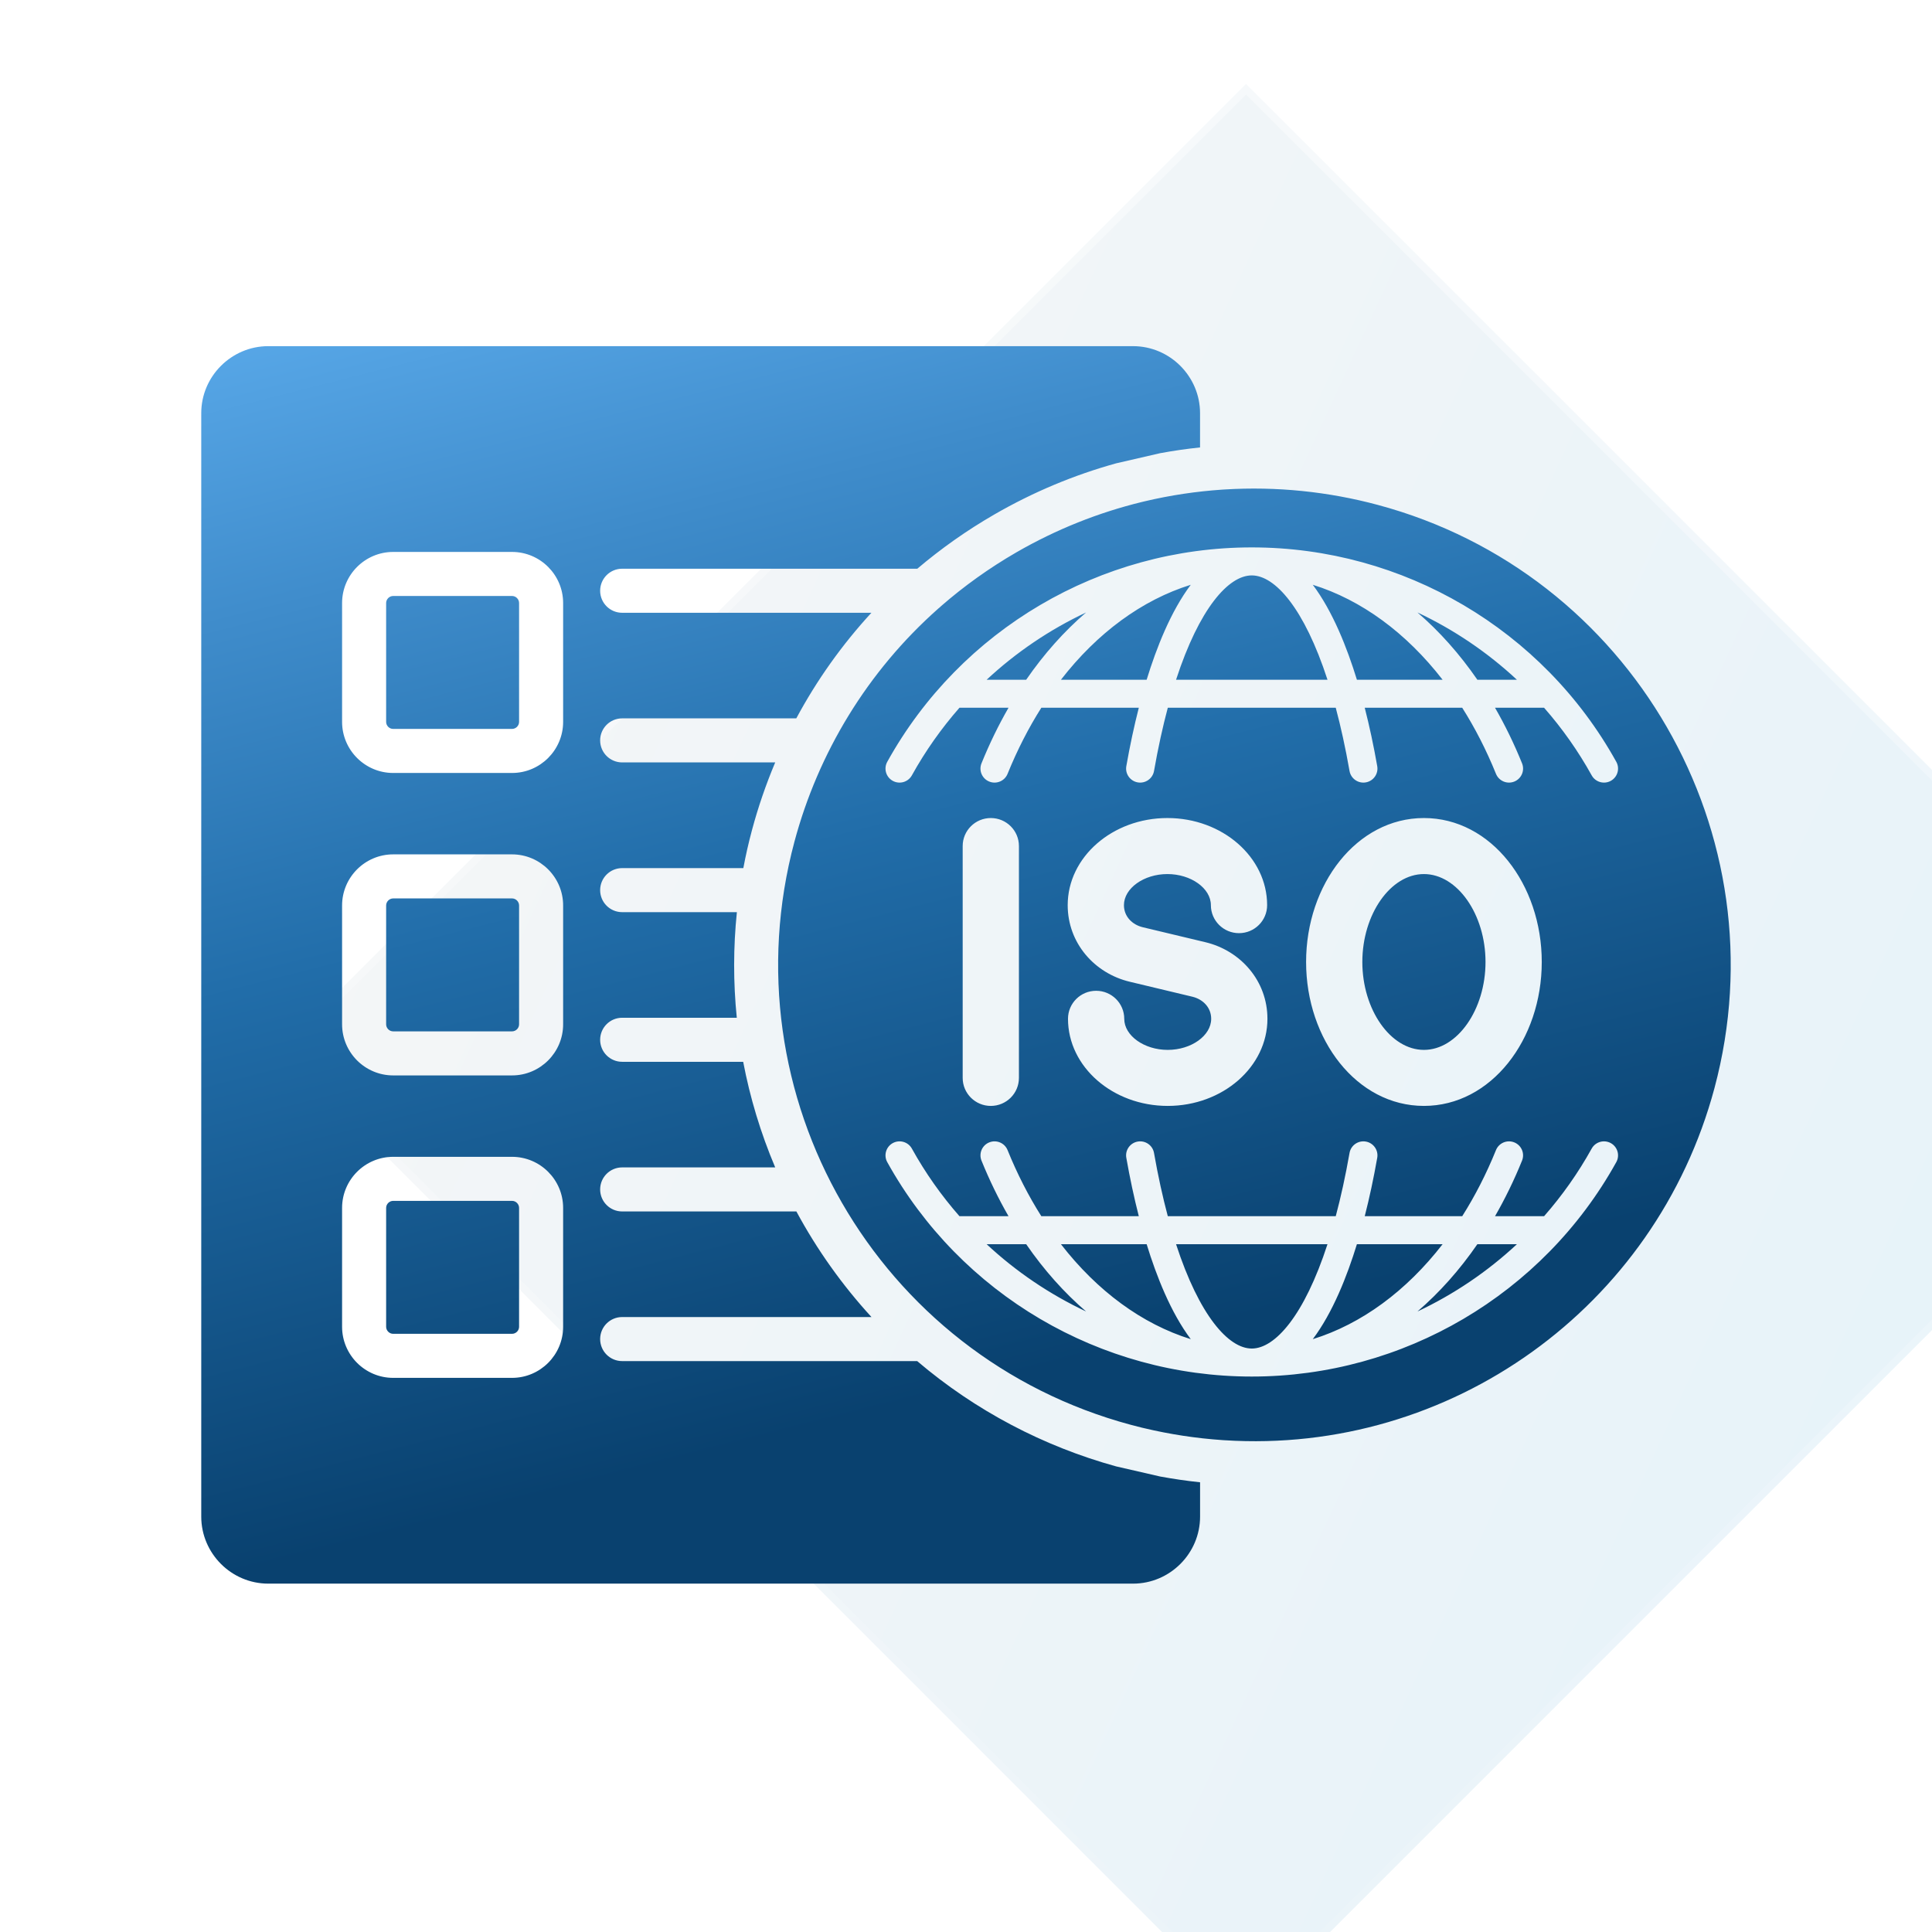<?xml version="1.0" encoding="UTF-8"?>
<svg xmlns="http://www.w3.org/2000/svg" width="240" height="240" viewBox="0 0 240 240" fill="none">
  <g clip-path="url(#clip0_1437_2311)">
    <g opacity="0.1" filter="url(#filter0_biiii_1437_2311)">
      <path d="M0 120L120 0L240 120L120 240L0 120Z" fill="url(#paint0_linear_1437_2311)"></path>
      <path d="M0.655 120L120 0.655L239.345 120L120 239.345L0.655 120Z" stroke="url(#paint1_linear_1437_2311)" stroke-width="0.927"></path>
    </g>
    <path fill-rule="evenodd" clip-rule="evenodd" d="M144.119 56.296C145.768 55.992 147.421 55.753 149.074 55.582V51.326C149.074 49.038 148.135 46.96 146.627 45.447C145.118 43.939 143.036 43 140.748 43H33.326C31.038 43 28.96 43.939 27.447 45.447C25.935 46.956 25 49.038 25 51.326V188.399C25 190.687 25.939 192.766 27.447 194.278C28.956 195.787 31.038 196.725 33.326 196.725H140.752C143.039 196.725 145.118 195.787 146.63 194.278C148.139 192.769 149.078 190.687 149.078 188.399V184.136C147.417 183.961 145.764 183.718 144.122 183.418L138.647 182.16C129.652 179.678 121.189 175.259 113.935 169.08H77.288C75.776 169.08 74.552 167.857 74.552 166.344C74.552 164.832 75.776 163.608 77.288 163.608H108.258C104.629 159.652 101.475 155.218 98.929 150.491H77.288C75.776 150.491 74.552 149.267 74.552 147.755C74.552 146.242 75.776 145.019 77.288 145.019H96.299C94.483 140.732 93.164 136.336 92.321 131.901H77.288C75.776 131.901 74.552 130.677 74.552 129.165C74.552 127.653 75.776 126.429 77.288 126.429H91.527C91.082 122.044 91.09 117.647 91.538 113.311H77.288C75.776 113.311 74.552 112.088 74.552 110.575C74.552 109.063 75.776 107.839 77.288 107.839H92.34C92.636 106.251 92.993 104.689 93.408 103.139C94.175 100.27 95.144 97.454 96.299 94.71H77.288C75.776 94.71 74.552 93.487 74.552 91.974C74.552 90.462 75.776 89.238 77.288 89.238H98.918C101.441 84.538 104.564 80.122 108.25 76.121H77.288C75.776 76.121 74.552 74.897 74.552 73.385C74.552 71.872 75.776 70.649 77.288 70.649H113.95C116.884 68.16 120.08 65.895 123.53 63.904C128.394 61.096 133.475 58.99 138.647 57.558L144.119 56.296ZM42.495 150.05V164.817C42.495 166.565 43.21 168.149 44.357 169.301C45.505 170.448 47.093 171.163 48.841 171.163H63.608C65.356 171.163 66.944 170.448 68.092 169.301C69.24 168.153 69.954 166.565 69.954 164.817V150.05C69.954 148.302 69.24 146.713 68.092 145.566C66.944 144.418 65.356 143.704 63.608 143.704H48.841C47.093 143.704 45.505 144.418 44.357 145.566C43.21 146.713 42.495 148.302 42.495 150.05ZM42.495 74.909V89.675C42.495 91.423 43.21 93.012 44.357 94.159C45.505 95.307 47.093 96.021 48.841 96.021H63.608C65.356 96.021 66.944 95.307 68.092 94.159C69.24 93.012 69.954 91.423 69.954 89.675V74.909C69.954 73.161 69.24 71.572 68.092 70.425C66.944 69.277 65.356 68.563 63.608 68.563H48.841C47.093 68.563 45.505 69.277 44.357 70.425C43.21 71.572 42.495 73.161 42.495 74.909ZM42.495 112.479V127.246C42.495 128.994 43.21 130.579 44.357 131.73C45.505 132.878 47.093 133.592 48.841 133.592H63.608C65.356 133.592 66.944 132.878 68.092 131.73C69.24 130.582 69.954 128.994 69.954 127.246V112.479C69.954 110.731 69.24 109.143 68.092 107.995C66.944 106.848 65.356 106.133 63.608 106.133H48.841C47.093 106.133 45.505 106.848 44.357 107.995C43.21 109.143 42.495 110.731 42.495 112.479ZM47.967 112.479V127.246C47.967 127.482 48.066 127.702 48.226 127.862C48.385 128.021 48.602 128.12 48.841 128.12H63.608C63.844 128.12 64.064 128.021 64.224 127.862C64.383 127.702 64.482 127.485 64.482 127.246V112.479C64.482 112.244 64.383 112.023 64.224 111.864C64.064 111.704 63.847 111.605 63.608 111.605H48.841C48.606 111.605 48.385 111.704 48.226 111.864C48.066 112.023 47.967 112.244 47.967 112.479ZM47.967 164.817V150.05C47.967 149.814 48.066 149.594 48.226 149.434C48.385 149.275 48.606 149.176 48.841 149.176H63.608C63.847 149.176 64.064 149.275 64.224 149.434C64.383 149.594 64.482 149.814 64.482 150.05V164.817C64.482 165.056 64.383 165.273 64.224 165.432C64.064 165.592 63.844 165.691 63.608 165.691H48.841C48.602 165.691 48.385 165.592 48.226 165.432C48.066 165.273 47.967 165.052 47.967 164.817ZM141.835 62.361C136.492 63.664 131.244 65.735 126.243 68.623C122.865 70.577 119.753 72.811 116.918 75.281C116.812 75.391 116.694 75.494 116.572 75.585C107.726 83.413 101.635 93.555 98.69 104.549C90.25 136.047 108.919 168.541 140.516 177.007C140.968 177.129 141.424 177.246 141.88 177.357C141.968 177.372 142.055 177.391 142.143 177.417C145.335 178.177 148.584 178.671 151.867 178.896C151.95 178.896 152.03 178.903 152.11 178.911C180.177 180.708 205.675 162.415 212.975 135.177C221.418 103.659 202.661 71.162 171.144 62.718C164.992 61.069 158.574 60.408 152.152 60.803C152.049 60.814 151.943 60.822 151.836 60.822C148.618 61.039 145.399 61.517 142.215 62.27C142.093 62.308 141.964 62.338 141.835 62.361ZM47.967 89.675V74.909C47.967 74.673 48.066 74.456 48.226 74.293C48.385 74.133 48.606 74.035 48.841 74.035H63.608C63.847 74.035 64.064 74.133 64.224 74.293C64.383 74.453 64.482 74.673 64.482 74.909V89.675C64.482 89.915 64.383 90.131 64.224 90.291C64.064 90.451 63.844 90.549 63.608 90.549H48.841C48.602 90.549 48.385 90.451 48.226 90.291C48.066 90.131 47.967 89.911 47.967 89.675ZM110.902 97C111.747 97.465 112.809 97.159 113.276 96.318C114.96 93.28 116.948 90.472 119.187 87.92H125.282C124.04 90.077 122.915 92.382 121.925 94.826C121.564 95.717 121.997 96.731 122.892 97.09C123.787 97.45 124.804 97.019 125.165 96.128C126.365 93.163 127.775 90.419 129.357 87.92H141.467C140.885 90.193 140.364 92.618 139.915 95.177C139.748 96.123 140.384 97.025 141.334 97.191C142.284 97.356 143.189 96.723 143.356 95.777C143.864 92.885 144.441 90.269 145.068 87.92H165.932C166.559 90.27 167.136 92.885 167.644 95.777C167.811 96.724 168.717 97.356 169.666 97.191C170.616 97.025 171.252 96.123 171.085 95.177C170.636 92.618 170.115 90.193 169.533 87.92H181.643C183.225 90.419 184.635 93.163 185.835 96.128C186.197 97.019 187.215 97.45 188.109 97.09C189.003 96.731 189.436 95.717 189.075 94.826C188.085 92.382 186.96 90.077 185.718 87.92H191.813C194.053 90.472 196.04 93.28 197.724 96.318C198.191 97.16 199.254 97.464 200.098 97C200.942 96.535 201.248 95.476 200.782 94.635C191.671 78.206 174.32 68 155.5 68C136.679 68 119.328 78.206 110.218 94.635C109.752 95.477 110.058 96.535 110.902 97ZM188.435 84.44H183.524C181.306 81.225 178.804 78.421 176.083 76.083C180.598 78.209 184.769 81.026 188.435 84.44ZM179.205 84.44H168.559C167.346 80.49 165.567 75.952 163.078 72.644C169.122 74.522 174.691 78.613 179.205 84.44ZM155.5 71.48C158.39 71.48 162.017 75.565 164.906 84.44H146.094C148.983 75.565 152.61 71.48 155.5 71.48ZM147.922 72.644C145.434 75.951 143.654 80.488 142.441 84.44H131.795C136.309 78.613 141.878 74.522 147.922 72.644ZM134.917 76.083C132.196 78.421 129.693 81.225 127.476 84.44H122.564C126.23 81.026 130.402 78.209 134.917 76.083ZM200.097 142C199.253 141.536 198.19 141.841 197.724 142.682C196.039 145.72 194.052 148.528 191.813 151.08H185.718C186.96 148.923 188.085 146.618 189.074 144.174C189.435 143.283 189.003 142.269 188.108 141.91C187.213 141.55 186.196 141.982 185.835 142.872C184.634 145.837 183.225 148.581 181.642 151.08H169.533C170.115 148.807 170.635 146.382 171.085 143.823C171.251 142.877 170.616 141.975 169.666 141.809C168.715 141.644 167.81 142.277 167.644 143.223C167.136 146.115 166.559 148.731 165.932 151.08H145.068C144.441 148.73 143.864 146.115 143.355 143.223C143.189 142.277 142.284 141.644 141.334 141.809C140.384 141.975 139.748 142.877 139.914 143.823C140.364 146.382 140.885 148.807 141.466 151.08H129.357C127.774 148.581 126.365 145.837 125.164 142.872C124.803 141.981 123.786 141.55 122.891 141.91C121.997 142.269 121.564 143.283 121.925 144.174C122.914 146.618 124.039 148.923 125.282 151.08H119.187C116.948 148.528 114.96 145.72 113.276 142.682C112.809 141.841 111.747 141.536 110.902 142C110.058 142.465 109.752 143.524 110.218 144.365C119.328 160.794 136.679 171 155.5 171C174.32 171 191.671 160.794 200.782 144.364C201.248 143.523 200.942 142.465 200.097 142ZM122.564 154.56H127.476C129.693 157.775 132.196 160.579 134.917 162.917C130.401 160.791 126.23 157.974 122.564 154.56ZM131.795 154.56H142.441C143.654 158.51 145.433 163.048 147.922 166.356C141.878 164.477 136.309 160.387 131.795 154.56ZM155.5 167.52C152.61 167.52 148.983 163.435 146.094 154.56H164.905C162.017 163.435 158.39 167.52 155.5 167.52ZM163.078 166.356C165.566 163.049 167.345 158.512 168.559 154.56H179.205C174.691 160.387 169.122 164.477 163.078 166.356ZM176.083 162.917C178.804 160.579 181.307 157.775 183.523 154.56H188.435C184.769 157.974 180.598 160.791 176.083 162.917ZM119.588 133.901C119.588 135.823 121.152 137.381 123.081 137.381C125.011 137.381 126.574 135.823 126.575 133.901V105.099C126.575 103.177 125.011 101.62 123.081 101.62C121.152 101.62 119.588 103.178 119.588 105.099V133.901ZM145.058 137.38C138.228 137.38 132.671 132.526 132.671 126.559C132.671 124.637 134.235 123.079 136.165 123.079C138.094 123.079 139.658 124.637 139.658 126.559C139.658 128.652 142.131 130.421 145.058 130.421C147.986 130.421 150.458 128.652 150.458 126.559C150.458 125.162 149.446 124.132 148.111 123.813L140.336 121.954C135.96 120.908 132.633 117.152 132.633 112.441C132.633 106.474 138.19 101.619 145.02 101.619C151.85 101.619 157.407 106.474 157.407 112.441C157.407 114.362 155.843 115.92 153.913 115.92C151.984 115.92 150.42 114.363 150.42 112.441C150.42 110.347 147.947 108.579 145.02 108.579C142.092 108.579 139.62 110.347 139.62 112.441C139.62 113.838 140.632 114.868 141.967 115.187L149.742 117.045C154.118 118.091 157.445 121.848 157.445 126.559C157.445 132.526 151.888 137.38 145.058 137.38ZM162.248 119.5C162.248 129.143 168.535 137.38 176.885 137.38C185.231 137.38 191.523 129.15 191.523 119.5C191.523 109.856 185.236 101.619 176.885 101.619C168.537 101.619 162.248 109.852 162.248 119.5ZM169.234 119.5C169.234 113.58 172.738 108.579 176.885 108.579C181.033 108.579 184.536 113.58 184.536 119.5C184.536 125.42 181.033 130.421 176.885 130.421C172.738 130.421 169.234 125.419 169.234 119.5Z" fill="url(#paint2_linear_1437_2311)"></path>
  </g>
  <defs>
    <filter id="filter0_biiii_1437_2311" x="-5.798" y="-34.79" width="280.588" height="309.58" color-interpolation-filters="sRGB">
      <feFlood flood-opacity="0" result="BackgroundImageFix"></feFlood>
      <feGaussianBlur in="BackgroundImageFix" stdDeviation="2.899"></feGaussianBlur>
      <feComposite in2="SourceAlpha" operator="in" result="effect1_backgroundBlur_1437_2311"></feComposite>
      <feBlend mode="normal" in="SourceGraphic" in2="effect1_backgroundBlur_1437_2311" result="shape"></feBlend>
      <feColorMatrix in="SourceAlpha" type="matrix" values="0 0 0 0 0 0 0 0 0 0 0 0 0 0 0 0 0 0 127 0" result="hardAlpha"></feColorMatrix>
      <feOffset dx="34.79" dy="34.79"></feOffset>
      <feGaussianBlur stdDeviation="40.008"></feGaussianBlur>
      <feComposite in2="hardAlpha" operator="arithmetic" k2="-1" k3="1"></feComposite>
      <feColorMatrix type="matrix" values="0 0 0 0 0.337 0 0 0 0 0.514 0 0 0 0 0.957 0 0 0 0.18 0"></feColorMatrix>
      <feBlend mode="normal" in2="shape" result="effect2_innerShadow_1437_2311"></feBlend>
      <feColorMatrix in="SourceAlpha" type="matrix" values="0 0 0 0 0 0 0 0 0 0 0 0 0 0 0 0 0 0 127 0" result="hardAlpha"></feColorMatrix>
      <feOffset dy="6.958"></feOffset>
      <feGaussianBlur stdDeviation="10.437"></feGaussianBlur>
      <feComposite in2="hardAlpha" operator="arithmetic" k2="-1" k3="1"></feComposite>
      <feColorMatrix type="matrix" values="0 0 0 0 1 0 0 0 0 1 0 0 0 0 1 0 0 0 0.05 0"></feColorMatrix>
      <feBlend mode="normal" in2="effect2_innerShadow_1437_2311" result="effect3_innerShadow_1437_2311"></feBlend>
      <feColorMatrix in="SourceAlpha" type="matrix" values="0 0 0 0 0 0 0 0 0 0 0 0 0 0 0 0 0 0 127 0" result="hardAlpha"></feColorMatrix>
      <feOffset dy="3.479"></feOffset>
      <feComposite in2="hardAlpha" operator="arithmetic" k2="-1" k3="1"></feComposite>
      <feColorMatrix type="matrix" values="0 0 0 0 1 0 0 0 0 1 0 0 0 0 1 0 0 0 0.05 0"></feColorMatrix>
      <feBlend mode="normal" in2="effect3_innerShadow_1437_2311" result="effect4_innerShadow_1437_2311"></feBlend>
      <feColorMatrix in="SourceAlpha" type="matrix" values="0 0 0 0 0 0 0 0 0 0 0 0 0 0 0 0 0 0 127 0" result="hardAlpha"></feColorMatrix>
      <feOffset dy="-34.79"></feOffset>
      <feGaussianBlur stdDeviation="17.395"></feGaussianBlur>
      <feComposite in2="hardAlpha" operator="arithmetic" k2="-1" k3="1"></feComposite>
      <feColorMatrix type="matrix" values="0 0 0 0 0.337 0 0 0 0 0.514 0 0 0 0 0.957 0 0 0 0.2 0"></feColorMatrix>
      <feBlend mode="overlay" in2="effect4_innerShadow_1437_2311" result="effect5_innerShadow_1437_2311"></feBlend>
    </filter>
    <linearGradient id="paint0_linear_1437_2311" x1="0.193" y1="25.863" x2="230.9" y2="132.472" gradientUnits="userSpaceOnUse">
      <stop stop-color="#A7A9AC"></stop>
      <stop offset="1" stop-color="#007DC5"></stop>
    </linearGradient>
    <linearGradient id="paint1_linear_1437_2311" x1="118.5" y1="-51" x2="120" y2="267" gradientUnits="userSpaceOnUse">
      <stop stop-color="white" stop-opacity="0.51"></stop>
      <stop offset="1" stop-color="#FDF5F5" stop-opacity="0"></stop>
    </linearGradient>
    <linearGradient id="paint2_linear_1437_2311" x1="-41.117" y1="-173.865" x2="51.547" y2="189.89" gradientUnits="userSpaceOnUse">
      <stop offset="0.312" stop-color="#DEF0FF"></stop>
      <stop offset="0.491" stop-color="#77BEF7"></stop>
      <stop offset="0.557" stop-color="#64B5F6"></stop>
      <stop offset="0.694" stop-color="#3F8CCB"></stop>
      <stop offset="0.814" stop-color="#216DA9"></stop>
      <stop offset="1" stop-color="#09416F"></stop>
    </linearGradient>
    <clipPath id="clip0_1437_2311">
      <rect width="240" height="240" fill="white"></rect>
    </clipPath>
  </defs>
</svg>
